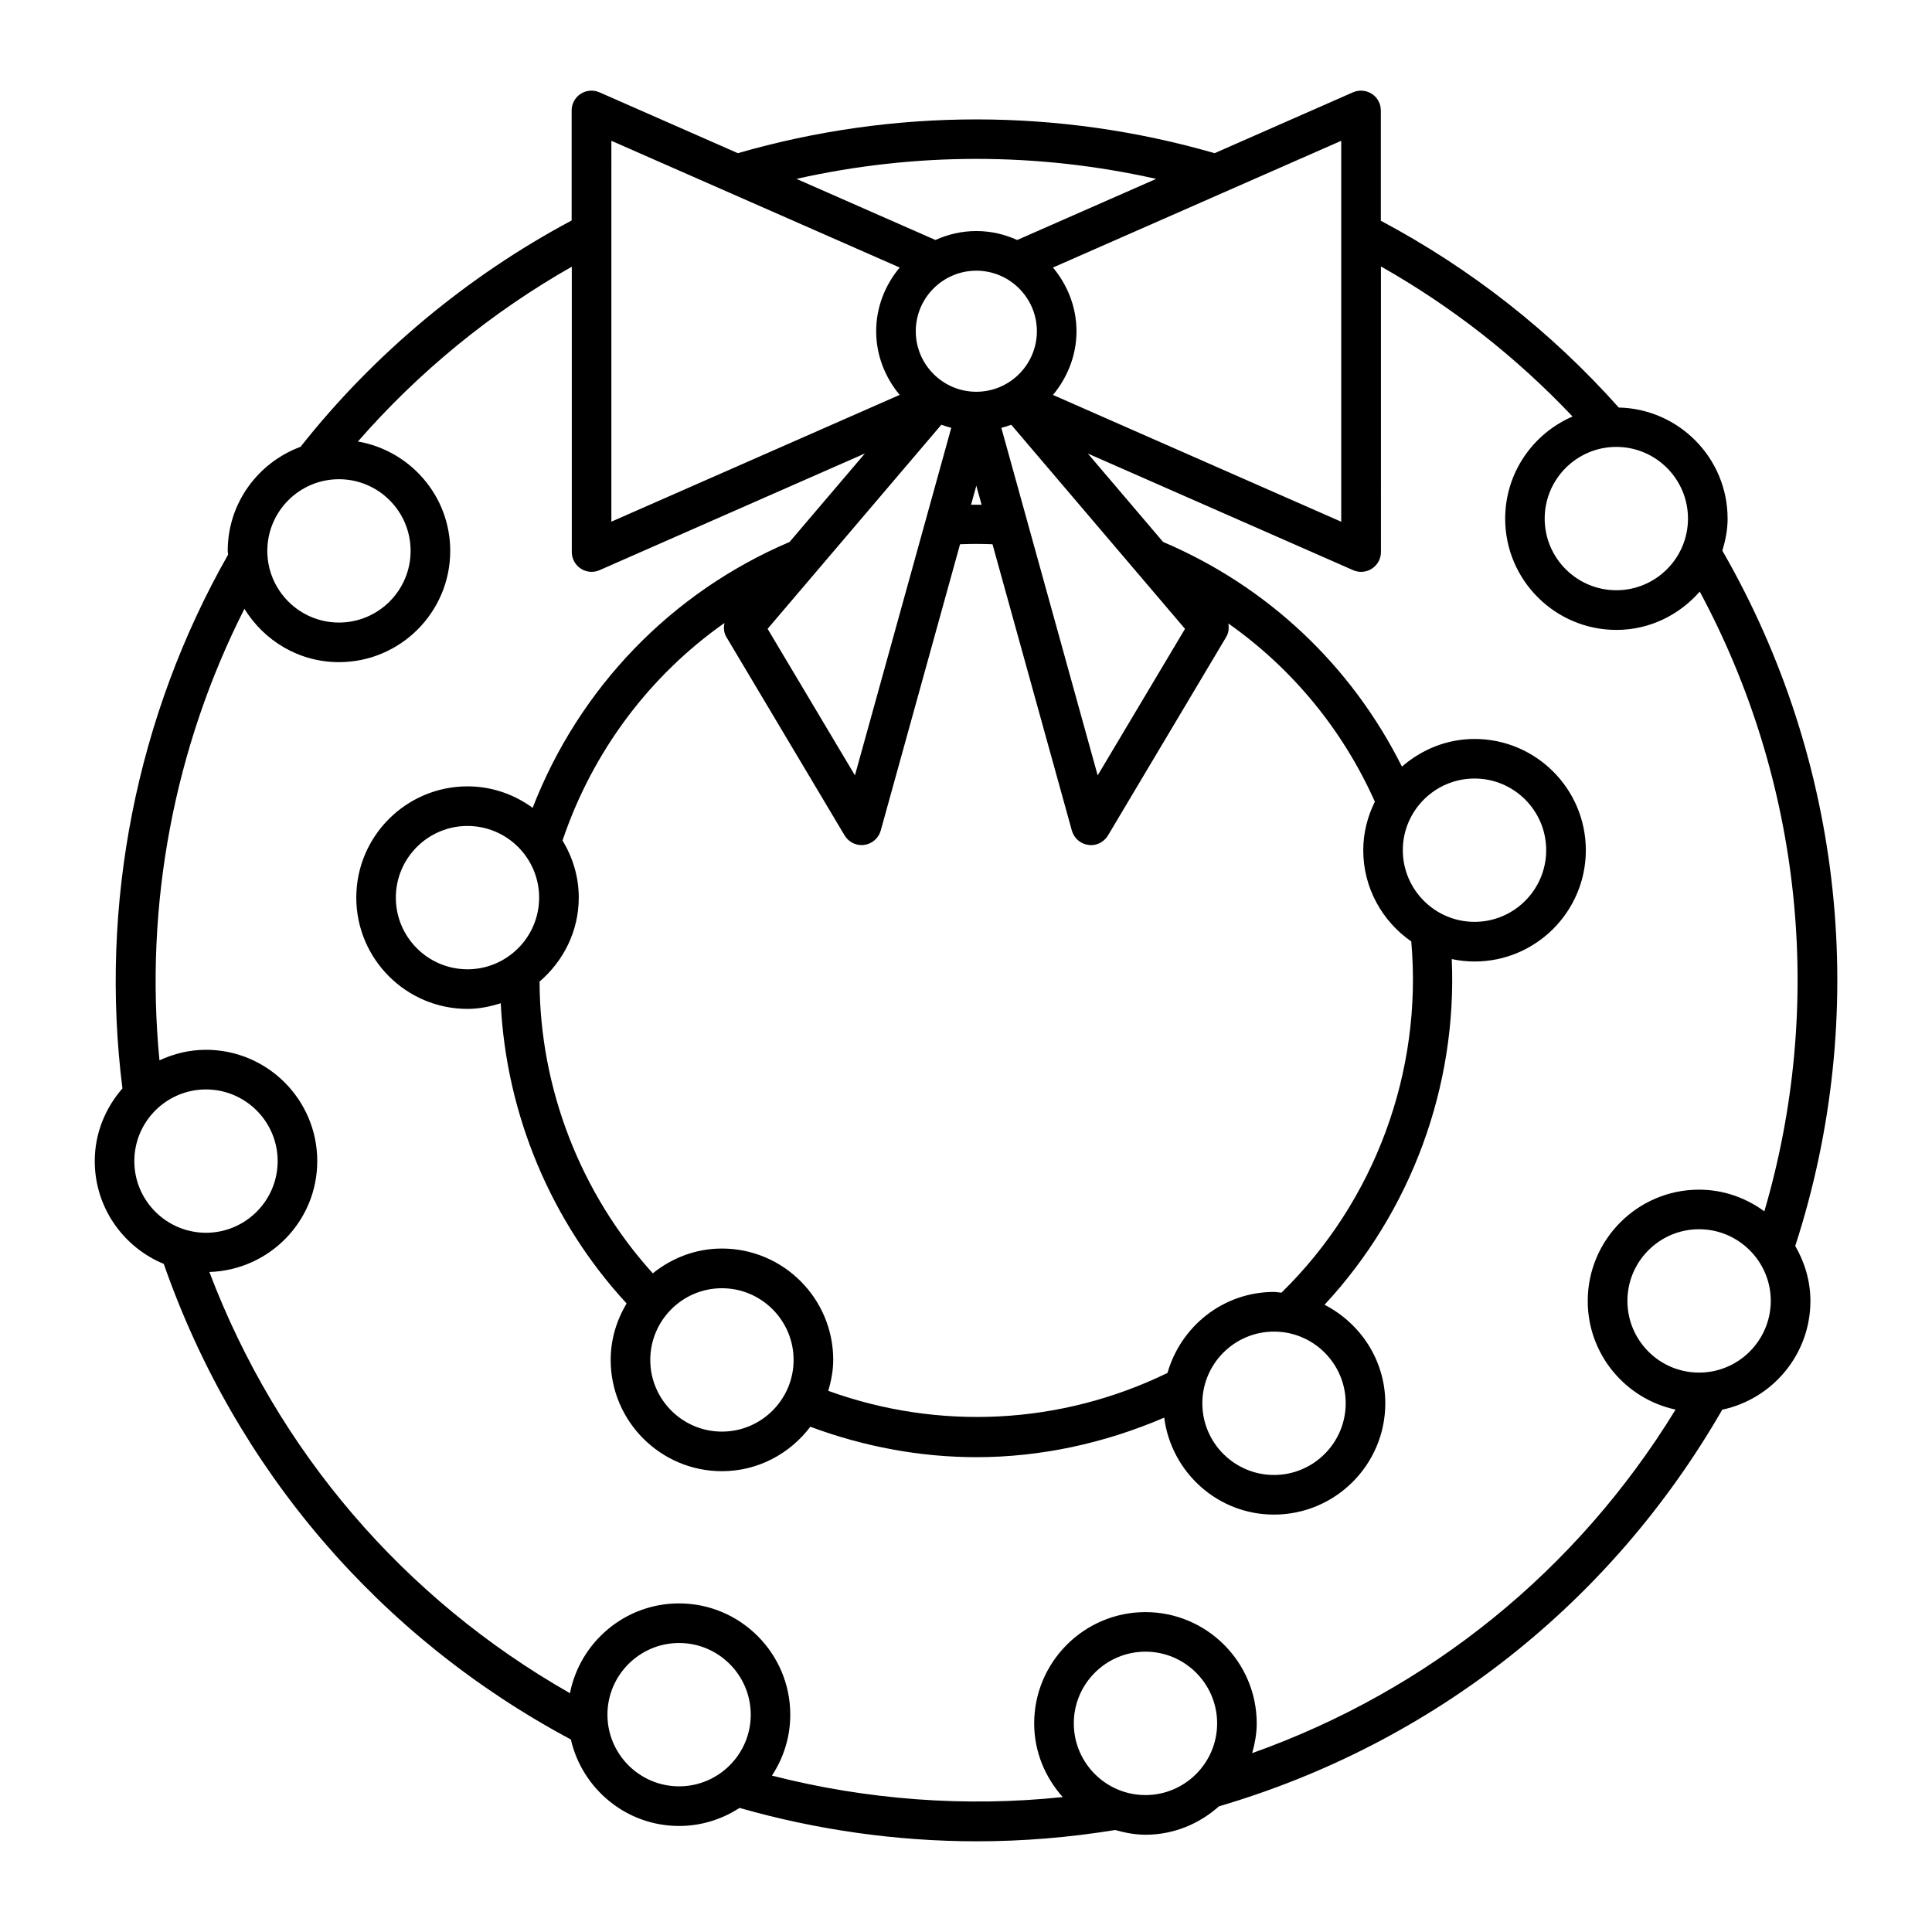 <?xml version="1.0" encoding="UTF-8"?>
<!-- Uploaded to: ICON Repo, www.svgrepo.com, Generator: ICON Repo Mixer Tools -->
<svg fill="#000000" width="800px" height="800px" version="1.1" viewBox="144 144 512 512" xmlns="http://www.w3.org/2000/svg">
 <path d="m601.83 281.43c0-16.027-12.891-29.074-28.844-29.43-18-20.184-39.191-36.801-63.051-49.5v-29.242c0-1.773-0.891-3.422-2.394-4.387-1.48-0.965-3.348-1.113-4.984-0.41l-36.672 16.133c-41.375-11.934-84.977-11.934-126.35 0l-36.684-16.133c-1.617-0.703-3.484-0.555-4.977 0.41-1.48 0.965-2.383 2.625-2.383 4.387v29.168c-27.648 14.738-52.406 35.383-71.844 59.984-11.23 4.156-19.301 14.895-19.301 27.562 0 0.348 0.094 0.66 0.105 1.008-24.277 42.688-34.164 92.754-28.004 141.46-4.512 5.176-7.336 11.871-7.336 19.262 0 12.289 7.578 22.828 18.293 27.246 18.953 54.34 57.109 98.906 107.88 126.03 3 13.09 14.695 22.922 28.688 22.922 5.91 0 11.387-1.785 16.008-4.785 20.395 5.824 41.648 8.848 62.902 8.848 12.281 0 24.551-1.027 36.652-2.992 2.57 0.723 5.227 1.25 8.039 1.25 7.484 0 14.254-2.887 19.461-7.527 56.719-16.668 103.9-53.918 133.38-105.11 13.32-2.844 23.363-14.652 23.363-28.82 0-5.312-1.531-10.254-4.019-14.578 19.934-61.422 12.922-128.27-19.312-184.25 0.812-2.731 1.391-5.543 1.391-8.516zm-10.496 0c0 10.465-8.523 18.988-18.988 18.988s-18.988-8.523-18.988-18.988c0-10.477 8.523-18.996 18.988-18.996s18.988 8.512 18.988 18.996zm-75.574 87.875c0-10.465 8.535-18.988 19.008-18.988 10.477 0 18.988 8.523 18.988 18.988 0 10.477-8.523 18.996-18.988 18.996-10.461 0-19.008-8.523-19.008-18.996zm2.238 24.191c3.055 34.449-9.656 68.906-34.406 93.078-0.66-0.043-1.289-0.199-1.961-0.199-13.465 0-24.707 9.121-28.234 21.465-28.184 13.73-60.5 15.387-89.898 4.746 0.766-2.625 1.312-5.352 1.312-8.219 0-16.258-13.227-29.492-29.492-29.492-6.957 0-13.277 2.508-18.324 6.57-19.082-21.098-29.914-48.84-30.008-77.312 6.309-5.414 10.391-13.34 10.391-22.281 0-5.543-1.625-10.684-4.305-15.113 7.945-23.523 22.984-43.609 42.918-57.645-0.25 1.25-0.199 2.531 0.484 3.684l31.352 52.617c0.957 1.594 2.676 2.562 4.512 2.562 0.23 0 0.461-0.012 0.691-0.051 2.09-0.273 3.801-1.773 4.367-3.789l21.023-75.887c2.867-0.117 5.731-0.117 8.598 0l21.035 75.887c0.566 2.016 2.277 3.516 4.367 3.789 2.047 0.348 4.125-0.715 5.207-2.508l31.34-52.617c0.66-1.102 0.754-2.352 0.555-3.559 16.848 11.871 30.238 28.023 38.824 47.223-1.91 3.894-3.074 8.219-3.074 12.859-0.008 10.023 5.055 18.859 12.727 24.191zm-36.371 103.39c10.477 0 18.996 8.535 18.996 19.008 0 10.453-8.523 18.988-18.996 18.988-10.477 0-18.996-8.535-18.996-18.988 0.012-10.496 8.523-19.008 18.996-19.008zm-146.31-11.492c10.477 0 18.996 8.535 18.996 19.008 0 10.453-8.523 18.988-18.996 18.988-10.477 0-18.988-8.535-18.988-18.988 0-10.484 8.523-19.008 18.988-19.008zm-48.441-103.52c0 10.477-8.523 18.996-18.988 18.996-10.465 0-18.988-8.523-18.988-18.996 0-10.465 8.523-18.988 18.988-18.988 10.465 0 18.988 8.523 18.988 18.988zm115.86-166.14c8.859 0 16.047 7.223 16.047 16.047 0 8.828-7.199 16.039-16.047 16.039-8.848 0-16.047-7.199-16.047-16.039 0-8.836 7.199-16.047 16.047-16.047zm1.398 62.02c-0.934-0.012-1.859-0.012-2.793 0l1.395-5.027zm-10.664-21.199c0.859 0.324 1.73 0.586 2.625 0.82l-25.527 92.102-23.145-38.836zm64.57 54.094-23.145 38.836-25.527-92.102c0.902-0.23 1.785-0.492 2.625-0.82zm-34.992-95.754 76.391-33.586v100.95l-76.391-33.598c3.82-4.609 6.234-10.445 6.234-16.879 0-6.441-2.406-12.277-6.234-16.887zm27.352-23.492-36.832 16.195c-3.316-1.5-6.969-2.371-10.832-2.371-3.863 0-7.516 0.871-10.832 2.371l-36.832-16.195c31.438-7.062 63.891-7.062 95.328 0zm-144.38-10.094 76.41 33.586c-3.84 4.598-6.234 10.445-6.234 16.887 0 6.434 2.402 12.27 6.223 16.867l-76.402 33.598zm-72.191 89.688c10.477 0 18.988 8.523 18.988 18.988 0 10.477-8.523 18.996-18.988 18.996-10.465 0-18.988-8.523-18.988-18.996 0.004-10.465 8.516-18.988 18.988-18.988zm-54.23 180.71c0-10.477 8.523-18.996 18.988-18.996 10.465 0 18.996 8.523 18.996 18.996 0 10.465-8.523 18.988-18.996 18.988-10.477-0.012-18.988-8.523-18.988-18.988zm125.38 146.7c0-10.477 8.523-18.996 18.988-18.996 10.465 0 18.988 8.523 18.988 18.996 0 10.465-8.523 18.988-18.988 18.988-10.469-0.004-18.988-8.523-18.988-18.988zm123.59 2.297c0-10.477 8.535-18.996 18.988-18.996 10.477 0 18.996 8.523 18.996 18.996 0 10.477-8.523 19.008-18.996 19.008-10.465 0-18.988-8.531-18.988-19.008zm165.7-92.953c-10.477 0-18.988-8.523-18.988-18.996 0-10.477 8.523-18.996 18.988-18.996 10.465 0 19.008 8.523 19.008 18.996-0.031 10.473-8.543 18.996-19.008 18.996zm17.297-42.738c-4.859-3.57-10.82-5.742-17.309-5.742-16.258 0-29.492 13.246-29.492 29.504 0 14.129 10.004 25.938 23.281 28.781-26.082 42.57-65.305 74.355-112.21 91.043 0.703-2.519 1.207-5.121 1.207-7.871 0-16.258-13.234-29.504-29.492-29.504-16.258 0-29.484 13.246-29.484 29.504 0 7.516 2.918 14.305 7.566 19.512-25.758 2.707-52.008 0.734-77.062-5.688 3.055-4.641 4.859-10.18 4.859-16.145 0-16.258-13.227-29.492-29.484-29.492-14.305 0-26.238 10.266-28.906 23.793-44.074-25.098-77.566-64.203-95.555-111.62 15.84-0.492 28.59-13.426 28.59-29.391 0-16.27-13.227-29.492-29.492-29.492-4.41 0-8.555 1.051-12.324 2.793-4-41.094 3.863-82.855 22.516-119.66 5.195 8.449 14.434 14.137 25.055 14.137 16.258 0 29.484-13.234 29.484-29.492 0-14.535-10.602-26.574-24.465-28.98 16.121-18.473 35.371-34.227 56.68-46.328v75.613c0 1.773 0.891 3.422 2.383 4.398 1.492 0.977 3.359 1.125 4.984 0.41l70.312-30.922-19.973 23.457c-31.445 13.395-55.777 38.773-68.078 70.449-4.859-3.539-10.789-5.688-17.254-5.688-16.258 0-29.484 13.227-29.484 29.484 0 16.258 13.227 29.492 29.484 29.492 3.086 0 6.004-0.621 8.797-1.5 1.449 29.461 13.32 57.855 33.355 79.559-2.625 4.41-4.219 9.469-4.219 14.969 0 16.258 13.227 29.484 29.484 29.484 9.594 0 18.043-4.672 23.426-11.777 14.242 5.289 29.117 8.062 44 8.062 16.992 0 33.891-3.652 49.781-10.477 1.879 14.465 14.137 25.695 29.086 25.695 16.258 0 29.504-13.227 29.504-29.484 0-11.418-6.59-21.223-16.102-26.125 22.965-24.707 35.191-57.906 33.715-91.609 1.953 0.41 3.969 0.641 6.047 0.641 16.258 0 29.484-13.234 29.484-29.492 0-16.258-13.227-29.484-29.484-29.484-7.391 0-14.066 2.832-19.25 7.328-13.402-26.773-35.551-47.734-63.301-59.543l-19.941-23.426 70.312 30.91c1.617 0.715 3.484 0.566 4.984-0.41 1.492-0.977 2.383-2.625 2.383-4.398l-0.004-75.684c18.863 10.684 35.863 24.004 50.781 39.77-10.496 4.523-17.855 14.945-17.855 27.07 0 16.258 13.227 29.484 29.484 29.484 8.828 0 16.68-3.988 22.082-10.16 27.078 50.398 33.23 109.33 17.117 164.25z"/>
</svg>